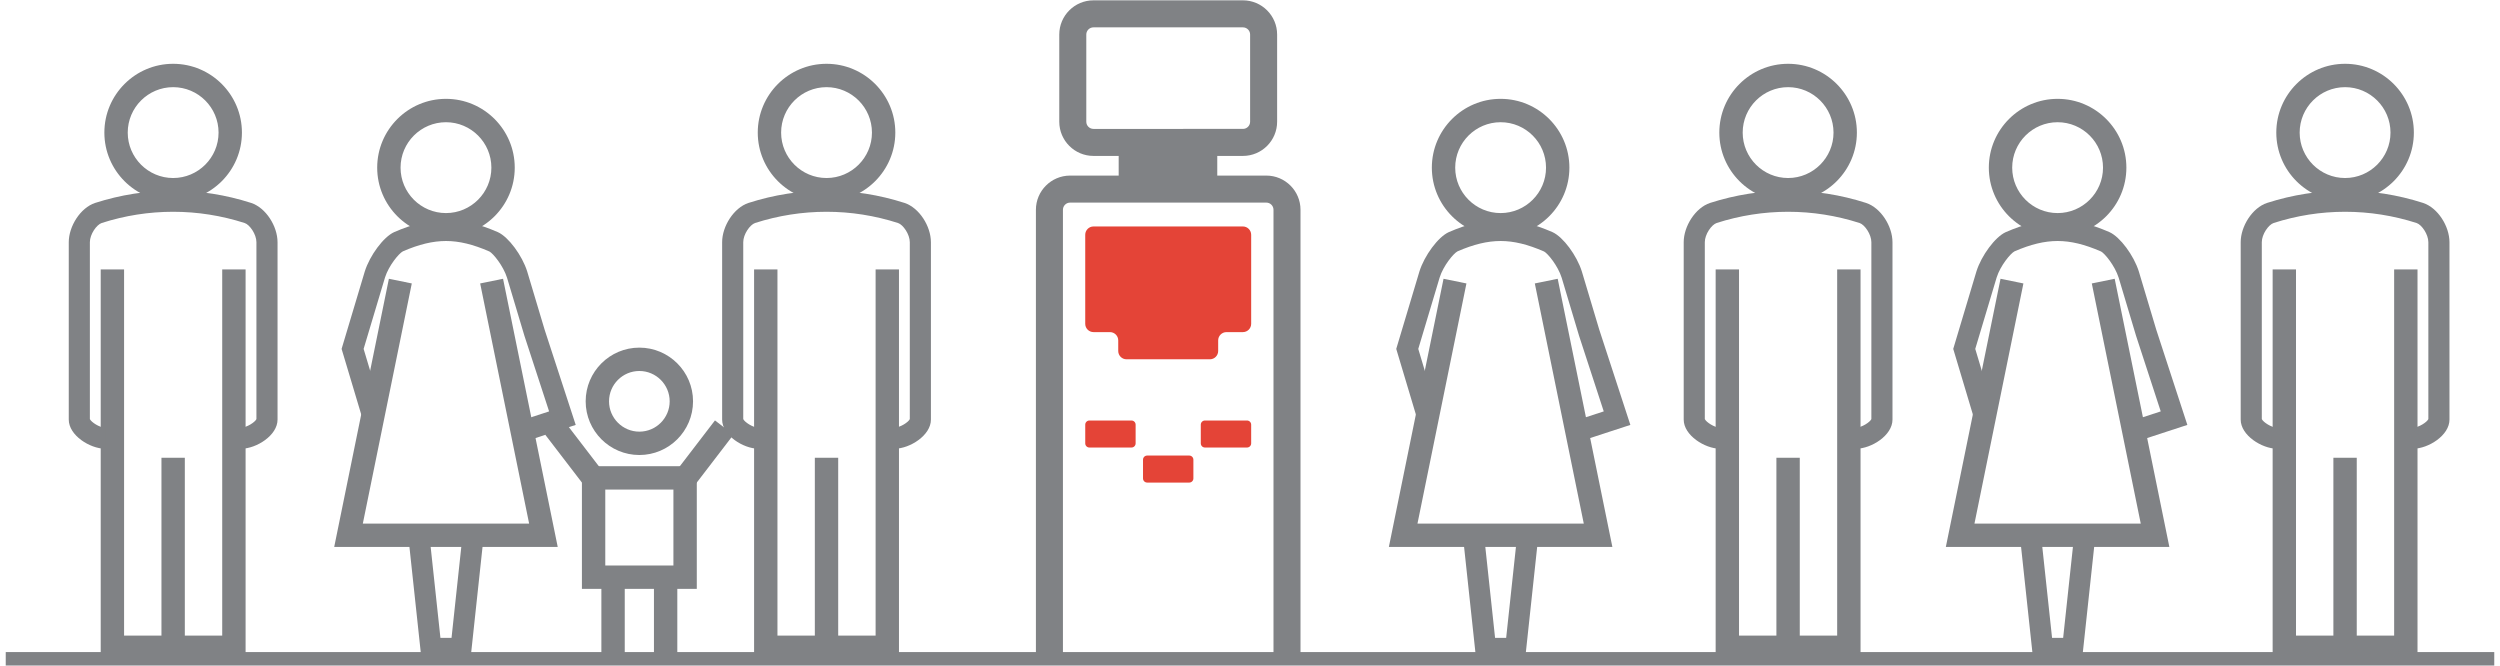 <?xml version="1.0" encoding="utf-8"?>
<!-- Generator: Adobe Illustrator 17.0.0, SVG Export Plug-In . SVG Version: 6.00 Build 0)  -->
<!DOCTYPE svg PUBLIC "-//W3C//DTD SVG 1.1//EN" "http://www.w3.org/Graphics/SVG/1.1/DTD/svg11.dtd">
<svg version="1.1" id="Layer_1" xmlns="http://www.w3.org/2000/svg" xmlns:xlink="http://www.w3.org/1999/xlink" x="0px" y="0px"
	 width="214px" height="57px" viewBox="0 0 214 57" enable-background="new 0 0 214 57" xml:space="preserve">
<g>
	<g>
		<g>
			<path fill="#808285" d="M54.729,38.949c-2.535,0-4.596-2.062-4.596-4.596c0-2.534,2.062-4.596,4.596-4.596
				c2.533,0,4.595,2.062,4.595,4.596C59.323,36.887,57.262,38.949,54.729,38.949z M54.729,31.757c-1.432,0-2.596,1.165-2.596,2.596
				c0,1.432,1.165,2.596,2.596,2.596c1.431,0,2.595-1.165,2.595-2.596C57.323,32.922,56.159,31.757,54.729,31.757z"/>
			<g>
				<polygon fill="#808285" points="58.645,40.907 58.645,42.61 62.789,37.205 61.201,35.988 57.43,40.907 				"/>
				<polygon fill="#808285" points="50.812,40.907 52.026,40.907 48.255,35.988 46.667,37.205 50.812,42.61 				"/>
			</g>
			<path fill="#808285" d="M59.645,50.407h-9.833v-10.5h9.833V50.407z M51.812,48.407h5.833v-6.5h-5.833V48.407z"/>
			<rect x="51.478" y="49.241" fill="#808285" width="2" height="7.166"/>
			<rect x="55.978" y="49.241" fill="#808285" width="2" height="7.166"/>
		</g>
		<line fill="#808285" x1="70.75" y1="39.184" x2="70.75" y2="55.407"/>
		<g>
			<polygon fill="#808285" points="47.741,46.818 28.608,46.818 33.289,23.863 35.249,24.263 31.058,44.818 45.293,44.818 
				41.102,24.263 43.061,23.863 			"/>
			<path fill="#808285" d="M38.176,20.238c-3.247,0-5.888-2.642-5.888-5.888c0-3.247,2.641-5.889,5.888-5.889
				c3.246,0,5.886,2.642,5.886,5.889C44.063,17.597,41.422,20.238,38.176,20.238z M38.176,10.462c-2.144,0-3.888,1.744-3.888,3.889
				c0,2.144,1.744,3.888,3.888,3.888c2.143,0,3.886-1.745,3.886-3.888C42.063,12.206,40.319,10.462,38.176,10.462z"/>
			<g>
				<path fill="#808285" d="M31.565,37.324c-0.577,2.831-1.155,5.663-1.732,8.494c0.007,0,0.014,0,0.021,0l2.479-11.919
					l-1.207-4.033l1.831-6.115c0.317-1.005,1.184-2.058,1.531-2.237c1.375-0.598,2.557-0.883,3.687-0.884
					c1.132,0,2.313,0.286,3.72,0.898c0.316,0.165,1.182,1.217,1.507,2.246l1.488,4.97l2.113,6.471l-2.345,0.766l0.363,1.782
					l4.26-1.391l-2.66-8.146c-0.498-1.665-0.996-3.33-1.495-4.994c-0.43-1.365-1.596-2.947-2.509-3.361
					c-1.605-0.699-3.021-1.048-4.438-1.048h-0.004c-1.416,0-2.833,0.35-4.439,1.048c-0.912,0.415-2.08,1.999-2.509,3.361
					c-0.663,2.211-1.324,4.422-1.986,6.634c0.662,2.212,1.324,4.425,1.987,6.637C31.311,36.772,31.431,37.049,31.565,37.324z"/>
				<path fill="#808285" d="M39.583,45.92L38.651,54.6H37.7l-0.932-8.679h-1.817c0.375,3.495,0.751,6.991,1.126,10.486h4.197
					c0.376-3.495,0.751-6.991,1.127-10.486H39.583z"/>
			</g>
		</g>
		<g>
			<rect x="69.75" y="39.184" fill="#808285" width="2" height="16.223"/>
			<polygon fill="#808285" points="76.952,56.407 64.55,56.407 64.55,23.063 66.55,23.063 66.55,54.407 74.952,54.407 
				74.952,23.063 76.952,23.063 			"/>
			<path fill="#808285" d="M70.752,17.238c-3.247,0-5.888-2.642-5.888-5.888c0-3.247,2.641-5.889,5.888-5.889
				c3.246,0,5.887,2.642,5.887,5.889C76.638,14.596,73.997,17.238,70.752,17.238z M70.752,7.461c-2.144,0-3.888,1.744-3.888,3.889
				c0,2.144,1.744,3.888,3.888,3.888c2.143,0,3.887-1.745,3.887-3.888C74.638,9.205,72.895,7.461,70.752,7.461z"/>
			<path fill="#808285" d="M77.426,17.37c-4.354-1.399-8.996-1.399-13.352,0c-1.264,0.416-2.258,1.999-2.259,3.361
				c0,5.062,0,10.123,0,15.184c-0.002,1.354,1.81,2.482,3.091,2.496h0.058v-1.807h-0.058c-0.461-0.005-1.164-0.469-1.284-0.73
				V20.731c0-0.674,0.573-1.498,1.017-1.644c1.977-0.635,4.037-0.959,6.112-0.959s4.135,0.324,6.123,0.963
				c0.432,0.142,1.005,0.966,1.005,1.642v15.144c-0.118,0.259-0.823,0.721-1.306,0.728l-0.478,0v1.807h0.501
				c1.28-0.016,3.094-1.135,3.091-2.496c0-5.062,0-10.123,0-15.184C79.685,19.365,78.692,17.786,77.426,17.37z"/>
		</g>
	</g>
	<g>
		<g>
			<path fill="#808285" d="M0.491,55.815v1.156h213.018v-1.156H0.491z"/>
		</g>
	</g>
	<g>
		<path fill="#E44437" d="M107.1,20.094c0-0.39-0.319-0.709-0.709-0.709H93.605c-0.39,0-0.709,0.319-0.709,0.709v7.626
			c0,0.39,0.319,0.709,0.709,0.709h1.407c0.39,0,0.709,0.319,0.709,0.709v0.909c0,0.39,0.319,0.709,0.709,0.709h7.137
			c0.39,0,0.709-0.319,0.709-0.709v-0.909c0-0.39,0.319-0.709,0.709-0.709h1.407c0.39,0,0.709-0.319,0.709-0.709V20.094z"/>
		<path fill="#808285" d="M90.987,56.27V17.957c0-0.339,0.276-0.614,0.614-0.614h16.796c0.339,0,0.614,0.276,0.614,0.614V56.27
			h2.312V17.957c0-1.614-1.313-2.927-2.926-2.927H91.601c-1.614,0-2.927,1.313-2.927,2.927V56.27H90.987z"/>
		<g>
			<path fill="#E44437" d="M92.897,37.954c0,0.195,0.159,0.354,0.354,0.354h3.604c0.195,0,0.354-0.159,0.354-0.354V36.35
				c0-0.195-0.159-0.354-0.354-0.354h-3.604c-0.195,0-0.354,0.159-0.354,0.354V37.954z"/>
		</g>
		<g>
			<path fill="#E44437" d="M102.788,37.954c0,0.195,0.159,0.354,0.354,0.354h3.604c0.195,0,0.354-0.159,0.354-0.354V36.35
				c0-0.195-0.159-0.354-0.354-0.354h-3.604c-0.195,0-0.354,0.159-0.354,0.354V37.954z"/>
		</g>
		<g>
			<path fill="#E44437" d="M97.842,40.954c0,0.195,0.159,0.354,0.354,0.354h3.604c0.195,0,0.354-0.159,0.354-0.354V39.35
				c0-0.195-0.159-0.354-0.354-0.354h-3.604c-0.195,0-0.354,0.159-0.354,0.354V40.954z"/>
		</g>
		<path fill="#808285" d="M93.601,13.347h2.158v2.579h8.439v-2.579h2.198c1.614,0,2.926-1.313,2.926-2.927V2.956
			c0-1.614-1.313-2.927-2.926-2.927H93.601c-1.614,0-2.927,1.313-2.927,2.927v7.463C90.674,12.034,91.987,13.347,93.601,13.347z
			 M92.987,2.956c0-0.339,0.276-0.614,0.614-0.614h12.795c0.339,0,0.614,0.276,0.614,0.614v7.463c0,0.339-0.275,0.615-0.614,0.615
			H93.601c-0.339,0-0.614-0.276-0.614-0.615V2.956z"/>
	</g>
	<g>
		<rect x="13.821" y="39.184" fill="#808285" width="2" height="16.223"/>
		<polygon fill="#808285" points="21.022,56.407 8.621,56.407 8.621,23.063 10.621,23.063 10.621,54.407 19.022,54.407 
			19.022,23.063 21.022,23.063 		"/>
		<path fill="#808285" d="M14.822,17.238c-3.247,0-5.888-2.642-5.888-5.888c0-3.247,2.641-5.889,5.888-5.889
			c3.246,0,5.887,2.642,5.887,5.889C20.709,14.596,18.068,17.238,14.822,17.238z M14.822,7.461c-2.144,0-3.888,1.744-3.888,3.889
			c0,2.144,1.744,3.888,3.888,3.888c2.143,0,3.887-1.745,3.887-3.888C18.709,9.205,16.965,7.461,14.822,7.461z"/>
		<path fill="#808285" d="M21.497,17.37c-4.354-1.399-8.996-1.399-13.352,0c-1.264,0.416-2.258,1.999-2.259,3.361
			c0,5.062,0,10.123,0,15.184c-0.002,1.354,1.81,2.482,3.091,2.496h0.058v-1.807H8.977c-0.461-0.005-1.164-0.469-1.284-0.73V20.731
			c0-0.674,0.573-1.498,1.017-1.644c1.977-0.635,4.037-0.959,6.112-0.959s4.135,0.324,6.123,0.963
			c0.432,0.142,1.005,0.966,1.005,1.642v15.144c-0.118,0.259-0.823,0.721-1.306,0.728l-0.478,0v1.807h0.501
			c1.28-0.016,3.094-1.135,3.091-2.496c0-5.062,0-10.123,0-15.184C23.755,19.365,22.763,17.786,21.497,17.37z"/>
	</g>
	<g>
		<rect x="152.06" y="39.184" fill="#808285" width="2" height="16.223"/>
		<polygon fill="#808285" points="159.262,56.407 146.86,56.407 146.86,23.063 148.86,23.063 148.86,54.407 157.262,54.407 
			157.262,23.063 159.262,23.063 		"/>
		<path fill="#808285" d="M153.062,17.238c-3.247,0-5.888-2.642-5.888-5.888c0-3.247,2.641-5.889,5.888-5.889
			c3.246,0,5.887,2.642,5.887,5.889C158.948,14.596,156.307,17.238,153.062,17.238z M153.062,7.461
			c-2.144,0-3.888,1.744-3.888,3.889c0,2.144,1.744,3.888,3.888,3.888c2.143,0,3.887-1.745,3.887-3.888
			C156.948,9.205,155.205,7.461,153.062,7.461z"/>
		<path fill="#808285" d="M159.736,17.37c-4.354-1.399-8.996-1.399-13.352,0c-1.264,0.416-2.258,1.999-2.259,3.361
			c0,5.062,0,10.123,0,15.184c-0.002,1.354,1.81,2.482,3.091,2.496h0.058v-1.807h-0.058c-0.461-0.005-1.164-0.469-1.284-0.73V20.731
			c0-0.674,0.573-1.498,1.017-1.644c1.977-0.635,4.037-0.959,6.112-0.959s4.135,0.324,6.123,0.963
			c0.432,0.142,1.005,0.966,1.005,1.642v15.144c-0.118,0.259-0.823,0.721-1.306,0.728l-0.478,0v1.807h0.501
			c1.28-0.016,3.094-1.135,3.091-2.496c0-5.062,0-10.123,0-15.184C161.995,19.365,161.002,17.786,159.736,17.37z"/>
	</g>
	<g>
		<polygon fill="#808285" points="138.019,46.818 118.887,46.818 123.567,23.863 125.527,24.263 121.336,44.818 135.571,44.818 
			131.38,24.263 133.339,23.863 		"/>
		<path fill="#808285" d="M128.454,20.238c-3.247,0-5.888-2.642-5.888-5.888c0-3.247,2.641-5.889,5.888-5.889
			c3.246,0,5.886,2.642,5.886,5.889C134.341,17.597,131.7,20.238,128.454,20.238z M128.454,10.462c-2.144,0-3.888,1.744-3.888,3.889
			c0,2.144,1.744,3.888,3.888,3.888c2.143,0,3.886-1.745,3.886-3.888C132.341,12.206,130.597,10.462,128.454,10.462z"/>
		<g>
			<path fill="#808285" d="M121.843,37.324c-0.577,2.831-1.155,5.663-1.732,8.494c0.007,0,0.014,0,0.021,0l2.479-11.919
				l-1.207-4.033l1.831-6.115c0.317-1.005,1.184-2.058,1.531-2.237c1.375-0.598,2.557-0.883,3.687-0.884
				c1.132,0,2.313,0.286,3.72,0.898c0.316,0.165,1.182,1.217,1.507,2.246l1.488,4.97l2.113,6.471l-2.345,0.766l0.363,1.782
				l4.26-1.391l-2.66-8.146c-0.498-1.665-0.996-3.33-1.495-4.994c-0.43-1.365-1.596-2.947-2.509-3.361
				c-1.605-0.699-3.021-1.048-4.438-1.048h-0.004c-1.416,0-2.833,0.35-4.439,1.048c-0.912,0.415-2.08,1.999-2.509,3.361
				c-0.663,2.211-1.324,4.422-1.986,6.634c0.662,2.212,1.324,4.425,1.987,6.637C121.589,36.772,121.709,37.049,121.843,37.324z"/>
			<path fill="#808285" d="M129.861,45.92l-0.933,8.679h-0.95l-0.932-8.679h-1.817c0.375,3.495,0.751,6.991,1.126,10.486h4.197
				c0.376-3.495,0.751-6.991,1.127-10.486H129.861z"/>
		</g>
	</g>
	<g>
		<rect x="199.738" y="39.184" fill="#808285" width="2" height="16.223"/>
		<polygon fill="#808285" points="206.939,56.407 194.538,56.407 194.538,23.063 196.538,23.063 196.538,54.407 204.939,54.407 
			204.939,23.063 206.939,23.063 		"/>
		<path fill="#808285" d="M200.739,17.238c-3.247,0-5.888-2.642-5.888-5.888c0-3.247,2.641-5.889,5.888-5.889
			c3.246,0,5.887,2.642,5.887,5.889C206.626,14.596,203.985,17.238,200.739,17.238z M200.739,7.461
			c-2.144,0-3.888,1.744-3.888,3.889c0,2.144,1.744,3.888,3.888,3.888c2.143,0,3.887-1.745,3.887-3.888
			C204.626,9.205,202.882,7.461,200.739,7.461z"/>
		<path fill="#808285" d="M207.414,17.37c-4.354-1.399-8.996-1.399-13.352,0c-1.264,0.416-2.258,1.999-2.259,3.361
			c0,5.062,0,10.123,0,15.184c-0.002,1.354,1.81,2.482,3.091,2.496h0.058v-1.807h-0.058c-0.461-0.005-1.164-0.469-1.284-0.73V20.731
			c0-0.674,0.573-1.498,1.017-1.644c1.977-0.635,4.037-0.959,6.112-0.959s4.135,0.324,6.123,0.963
			c0.432,0.142,1.005,0.966,1.005,1.642v15.144c-0.118,0.259-0.823,0.721-1.306,0.728l-0.478,0v1.807h0.501
			c1.28-0.016,3.094-1.135,3.091-2.496c0-5.062,0-10.123,0-15.184C209.672,19.365,208.68,17.786,207.414,17.37z"/>
	</g>
	<g>
		<polygon fill="#808285" points="185.697,46.818 166.564,46.818 171.245,23.863 173.204,24.263 169.014,44.818 183.248,44.818 
			179.058,24.263 181.017,23.863 		"/>
		<path fill="#808285" d="M176.132,20.238c-3.247,0-5.888-2.642-5.888-5.888c0-3.247,2.641-5.889,5.888-5.889
			c3.246,0,5.886,2.642,5.886,5.889C182.018,17.597,179.378,20.238,176.132,20.238z M176.132,10.462
			c-2.144,0-3.888,1.744-3.888,3.889c0,2.144,1.744,3.888,3.888,3.888c2.143,0,3.886-1.745,3.886-3.888
			C180.018,12.206,178.275,10.462,176.132,10.462z"/>
		<g>
			<path fill="#808285" d="M169.521,37.324c-0.577,2.831-1.155,5.663-1.732,8.494c0.007,0,0.014,0,0.021,0l2.479-11.919
				l-1.207-4.033l1.831-6.115c0.317-1.005,1.184-2.058,1.531-2.237c1.375-0.598,2.557-0.883,3.687-0.884
				c1.132,0,2.313,0.286,3.72,0.898c0.316,0.165,1.182,1.217,1.507,2.246l1.488,4.97l2.113,6.471l-2.345,0.766l0.363,1.782
				l4.26-1.391l-2.66-8.146c-0.498-1.665-0.996-3.33-1.495-4.994c-0.43-1.365-1.596-2.947-2.509-3.361
				c-1.605-0.699-3.021-1.048-4.438-1.048h-0.004c-1.416,0-2.833,0.35-4.439,1.048c-0.912,0.415-2.08,1.999-2.509,3.361
				c-0.663,2.211-1.324,4.422-1.986,6.634c0.662,2.212,1.324,4.425,1.987,6.637C169.267,36.772,169.387,37.049,169.521,37.324z"/>
			<path fill="#808285" d="M177.539,45.92l-0.933,8.679h-0.95l-0.932-8.679h-1.817c0.375,3.495,0.751,6.991,1.126,10.486h4.197
				c0.376-3.495,0.751-6.991,1.127-10.486H177.539z"/>
		</g>
	</g>
</g>
</svg>
